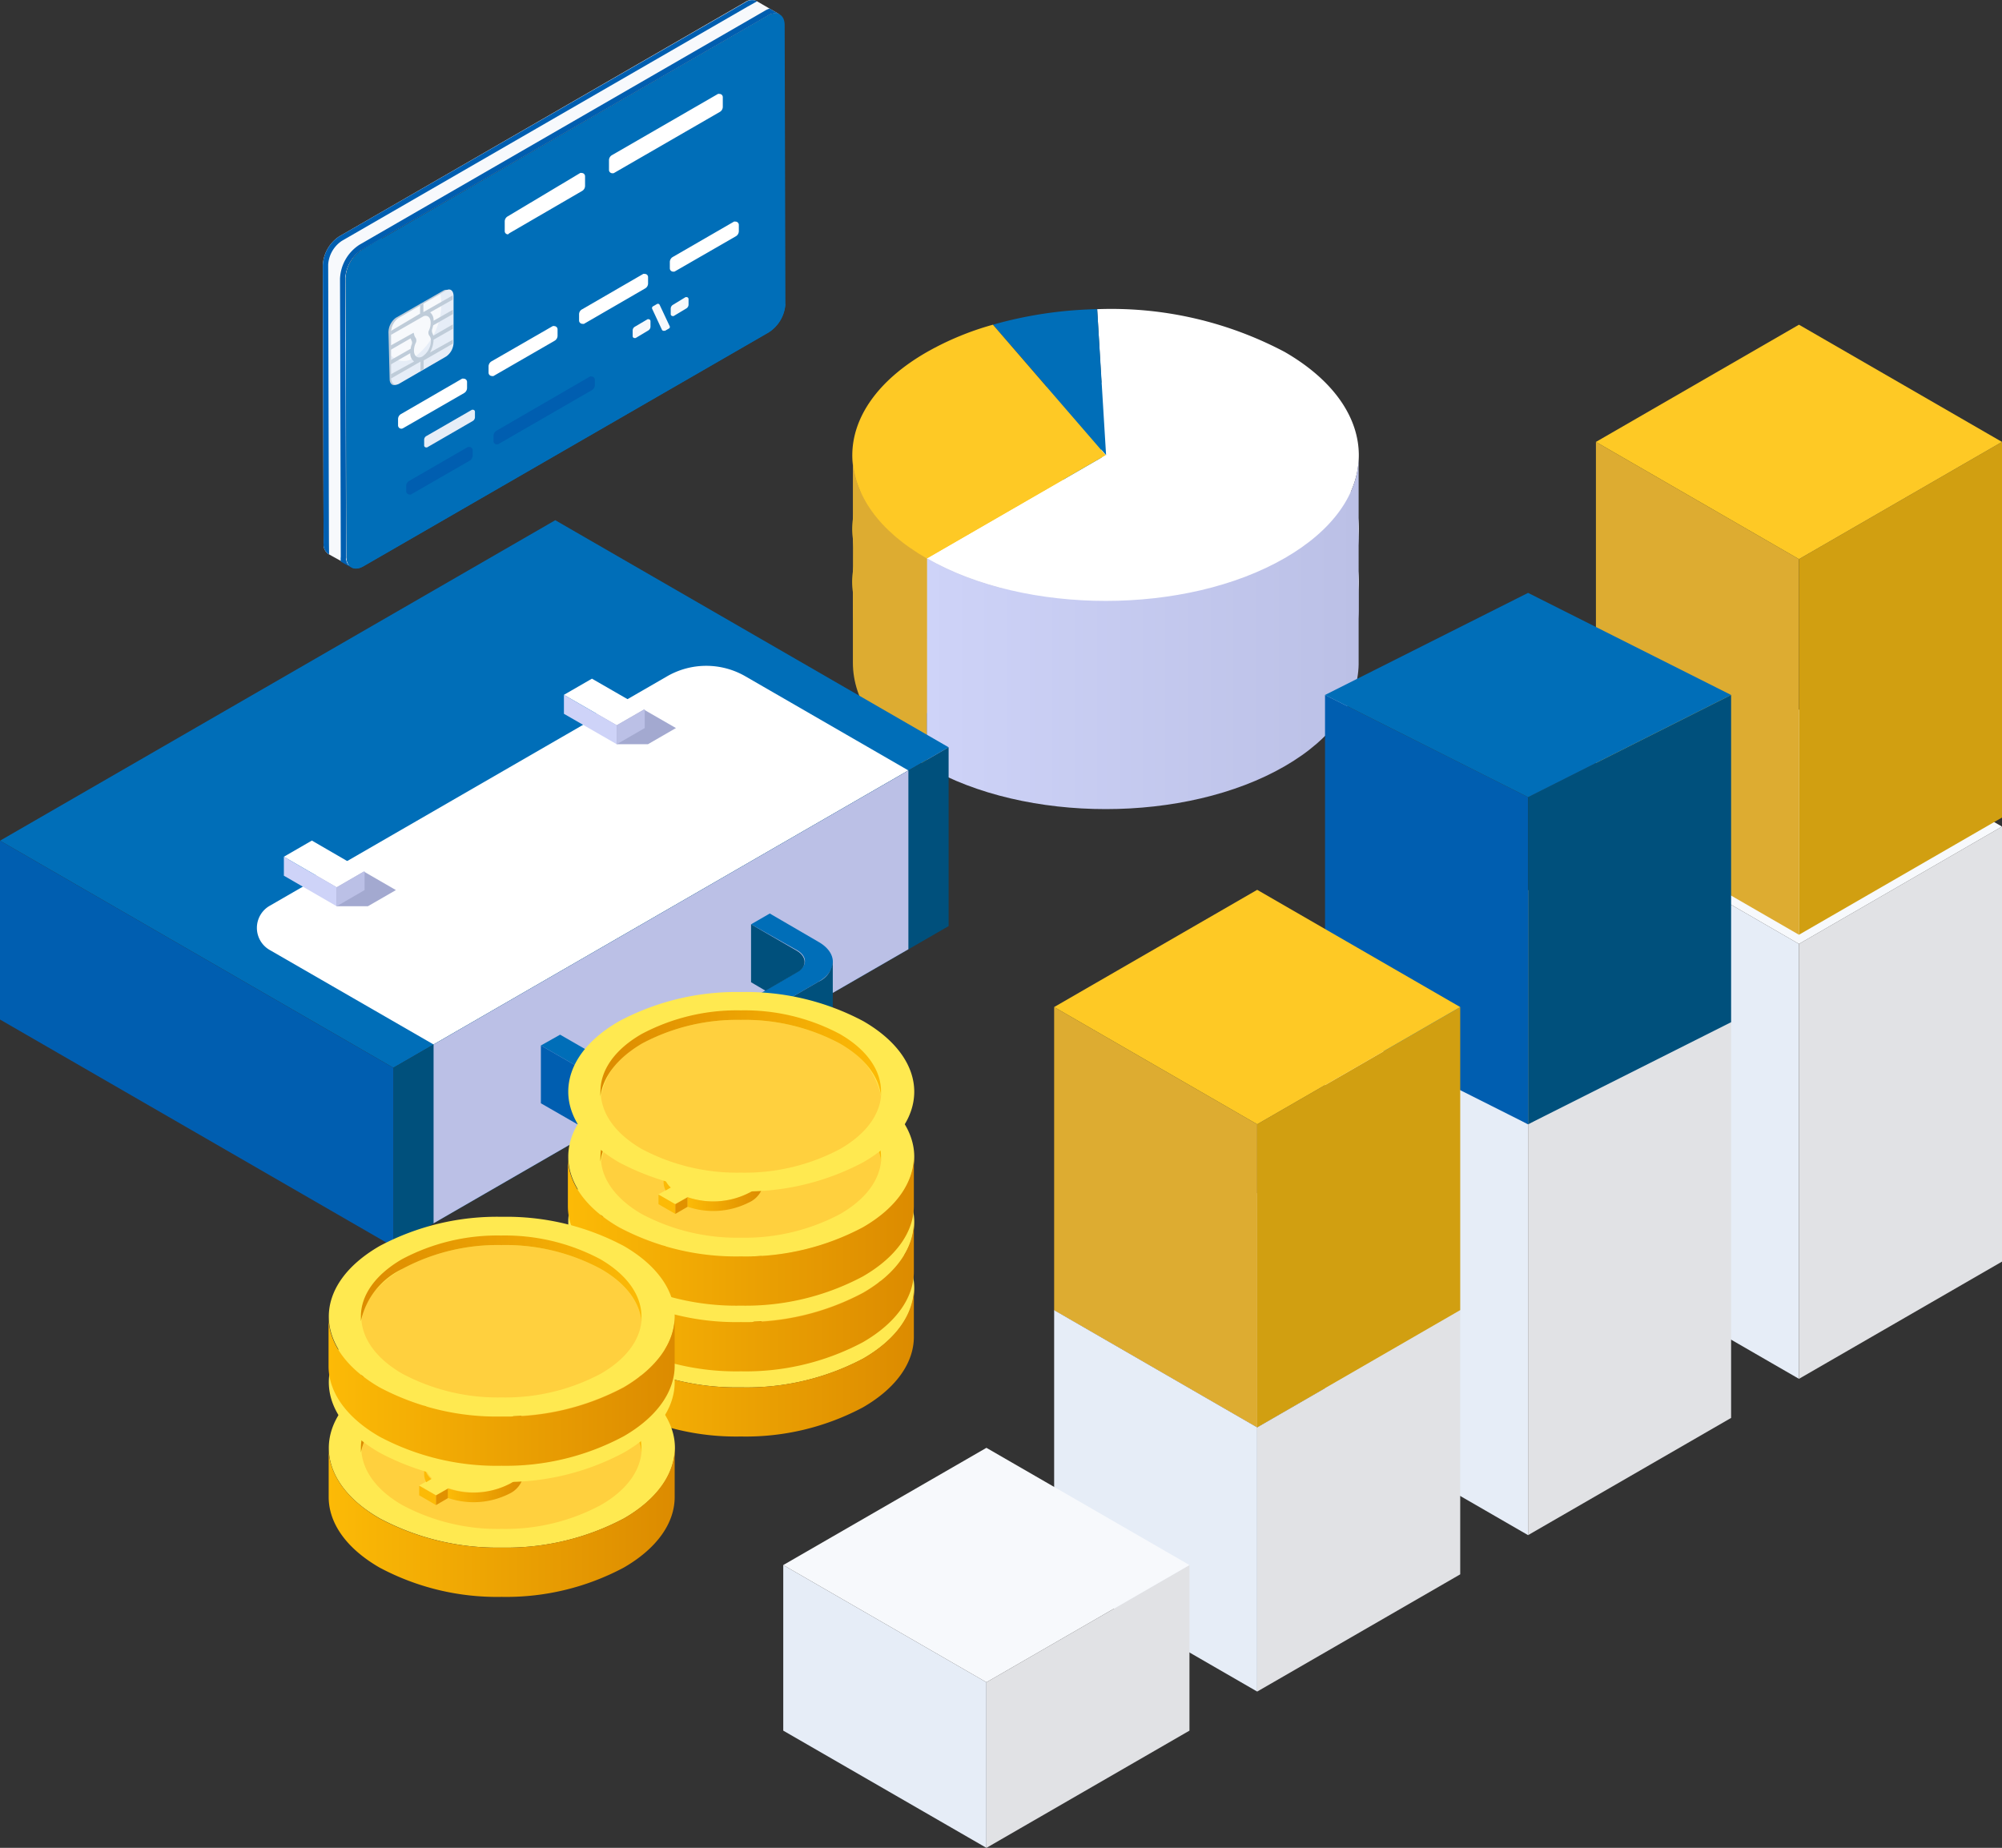 <svg xmlns="http://www.w3.org/2000/svg" xmlns:xlink="http://www.w3.org/1999/xlink" width="157.27" height="145.181" viewBox="0 0 157.27 145.181">
  <rect x="0" y="0" width="157.27" height="145.181" fill="#333333" stroke="none"/>
  <defs>
    <linearGradient id="linear-gradient" y1="0.5" x2="1" y2="0.5" gradientUnits="objectBoundingBox">
      <stop offset="0" stop-color="#ced3f8"/>
      <stop offset="1" stop-color="#bbc0e6"/>
    </linearGradient>
    <linearGradient id="linear-gradient-2" x1="0" y1="0.5" x2="1" y2="0.5" xlink:href="#linear-gradient"/>
    <linearGradient id="linear-gradient-4" y1="0.5" x2="1" y2="0.5" gradientUnits="objectBoundingBox">
      <stop offset="0.15" stop-color="#005eb0"/>
      <stop offset="0.36" stop-color="#00507c"/>
    </linearGradient>
    <linearGradient id="linear-gradient-5" x1="0.001" y1="0.503" x2="0.999" y2="0.503" gradientUnits="objectBoundingBox">
      <stop offset="0" stop-color="#fcba06"/>
      <stop offset="1" stop-color="#dc8b00"/>
    </linearGradient>
    <linearGradient id="linear-gradient-6" x1="0.001" y1="0.5" x2="1" y2="0.5" gradientUnits="objectBoundingBox">
      <stop offset="0" stop-color="#dc8b00"/>
      <stop offset="1" stop-color="#fcba06"/>
    </linearGradient>
    <linearGradient id="linear-gradient-7" x1="0" y1="0.5" x2="0.995" y2="0.5" xlink:href="#linear-gradient-5"/>
    <linearGradient id="linear-gradient-8" x1="0.001" y1="0.502" x2="0.999" y2="0.502" xlink:href="#linear-gradient-5"/>
    <linearGradient id="linear-gradient-10" x1="0" y1="0.499" x2="0.995" y2="0.499" xlink:href="#linear-gradient-5"/>
    <linearGradient id="linear-gradient-11" x1="0.001" y1="0.5" x2="0.999" y2="0.5" xlink:href="#linear-gradient-5"/>
    <linearGradient id="linear-gradient-13" x1="0" y1="0.498" x2="0.995" y2="0.498" xlink:href="#linear-gradient-5"/>
    <linearGradient id="linear-gradient-15" x1="0.001" y1="0.505" x2="1" y2="0.505" xlink:href="#linear-gradient-6"/>
    <linearGradient id="linear-gradient-16" x1="0" y1="0.5" x2="0.999" y2="0.5" xlink:href="#linear-gradient-5"/>
    <linearGradient id="linear-gradient-17" x1="0.001" y1="0.501" x2="1.001" y2="0.501" xlink:href="#linear-gradient-6"/>
    <linearGradient id="linear-gradient-18" x1="0.003" y1="0.5" x2="1.003" y2="0.5" xlink:href="#linear-gradient-5"/>
    <linearGradient id="linear-gradient-20" x1="0.001" y1="0.499" x2="1.001" y2="0.499" xlink:href="#linear-gradient-6"/>
    <linearGradient id="linear-gradient-21" x1="0.003" y1="0.5" x2="1.003" y2="0.5" xlink:href="#linear-gradient-5"/>
    <linearGradient id="linear-gradient-22" x1="0.001" y1="0.499" x2="0.999" y2="0.499" xlink:href="#linear-gradient-5"/>
    <linearGradient id="linear-gradient-23" x1="0.001" y1="0.5" x2="1.001" y2="0.5" xlink:href="#linear-gradient-6"/>
    <linearGradient id="linear-gradient-24" x1="-17.437" y1="10.003" x2="-17.429" y2="10.015" gradientUnits="objectBoundingBox">
      <stop offset="0.13" stop-color="#bfccd9"/>
      <stop offset="0.15" stop-color="#c9d4df"/>
      <stop offset="0.18" stop-color="#e5ebf1"/>
      <stop offset="0.2" stop-color="#f7f9fc"/>
    </linearGradient>
  </defs>
  <g id="Al_Tajer_" data-name="Al_Tajer+" transform="translate(0 0.001)">
    <g id="Layer_2" data-name="Layer 2">
      <g id="Layer_1" data-name="Layer 1">
        <path id="Path_56626" data-name="Path 56626" d="M72.8,53.83c7.77,4.49,20.35,4.49,28.12,0s7.76-11.75,0-16.23a29.1,29.1,0,0,0-14.73-3.35l.67,11.47Z" fill="#fff"/>
        <path id="Path_56627" data-name="Path 56627" d="M86.19,34.25A32.2,32.2,0,0,0,78,35.46l8.89,10.26Z" fill="#006eb8"/>
        <path id="Path_56628" data-name="Path 56628" d="M78,35.46a23.891,23.891,0,0,0-5.2,2.14c-7.8,4.48-7.8,11.75,0,16.23l14.06-8.11Z" fill="#fec925"/>
        <path id="Path_56629" data-name="Path 56629" d="M100.92,60.2c3.82-2.2,5.76-5.09,5.81-8h0V45.81c0,2.9-2,5.81-5.81,8-7.77,4.49-20.35,4.49-28.12,0V60.2C80.57,64.69,93.15,64.69,100.92,60.2Z" fill="url(#linear-gradient)"/>
        <path id="Path_56630" data-name="Path 56630" d="M67,52.07C67,55,68.91,58,72.8,60.2h0V53.83h0C69,51.65,67.09,48.82,67,46h0Z" fill="#ddac31"/>
        <path id="Path_56631" data-name="Path 56631" d="M72.8,49.66c7.77,4.48,20.35,4.48,28.12,0s7.76-11.75,0-16.23a29.1,29.1,0,0,0-14.73-3.36l.67,11.47Z" fill="#fff"/>
        <path id="Path_56632" data-name="Path 56632" d="M86.19,30.07A32.2,32.2,0,0,0,78,31.29l8.89,10.25Z" fill="#006eb8"/>
        <path id="Path_56633" data-name="Path 56633" d="M78,31.29a22.93,22.93,0,0,0-5.17,2.14C65,37.91,65,45.18,72.8,49.66l14.06-8.12Z" fill="#fec925"/>
        <path id="Path_56634" data-name="Path 56634" d="M100.92,56c3.82-2.21,5.76-5.09,5.81-8h0V41.63c0,2.91-2,5.81-5.81,8-7.77,4.48-20.35,4.48-28.12,0V56C80.57,60.51,93.15,60.51,100.92,56Z" fill="url(#linear-gradient-2)"/>
        <path id="Path_56635" data-name="Path 56635" d="M67,47.89c0,3,1.93,5.89,5.82,8.14h0V49.66h0c-3.77-2.18-5.71-5-5.81-7.88h0Z" fill="#ddac31"/>
        <path id="Path_56636" data-name="Path 56636" d="M72.8,43.88c7.77,4.48,20.35,4.48,28.12,0s7.76-11.75,0-16.23a29.1,29.1,0,0,0-14.73-3.36l.67,11.47Z" fill="#fff"/>
        <path id="Path_56637" data-name="Path 56637" d="M86.19,24.29A32.2,32.2,0,0,0,78,25.51l8.89,10.25Z" fill="#006eb8"/>
        <path id="Path_56638" data-name="Path 56638" d="M78,25.51a22.93,22.93,0,0,0-5.17,2.14C65,32.13,65,39.4,72.8,43.88l14.06-8.12Z" fill="#fec925"/>
        <path id="Path_56639" data-name="Path 56639" d="M100.92,50.25c3.82-2.21,5.76-5.1,5.81-8h0v-6.4c0,2.91-2,5.81-5.81,8-7.77,4.48-20.35,4.48-28.12,0v6.37C80.57,54.73,93.15,54.73,100.92,50.25Z" fill="url(#linear-gradient)"/>
        <path id="Path_56640" data-name="Path 56640" d="M67,42.11c0,3,1.93,5.89,5.82,8.14h0V43.88h0C69,41.7,67.09,38.86,67,36h0Z" fill="#ddac31"/>
        <path id="Path_56641" data-name="Path 56641" d="M43.62,40.87,0,66.05,30.9,83.89,74.52,58.71Z" fill="#006eb8"/>
        <path id="Path_56642" data-name="Path 56642" d="M52.43,53.12,21.16,71.18a2,2,0,0,0,0,3.44l12.9,7.44,37.3-21.53L58.53,53.12a6.15,6.15,0,0,0-6.1,0Z" fill="#fff"/>
        <path id="Path_56643" data-name="Path 56643" d="M74.52,58.71,30.9,83.89V97.94L74.52,72.76Z" fill="#00507c"/>
        <path id="Path_56644" data-name="Path 56644" d="M71.36,60.53,34.06,82.06V96.11l37.3-21.53Z" fill="#bbc0e6"/>
        <path id="Path_56645" data-name="Path 56645" d="M0,80.1V66.05L30.9,83.89V97.94Z" fill="#005eb0"/>
        <path id="Path_56646" data-name="Path 56646" d="M46.35,84.36l-3.86-2.22L44,81.29l3.61,2.08a3.3,3.3,0,0,0,3,0l12-7c.83-.47.83-1.24,0-1.72L59,72.62l1.47-.85L64.3,74c1.5.86,1.5,2.27,0,3.13L51.78,84.36a6,6,0,0,1-5.43,0Z" fill="#006eb8"/>
        <path id="Path_56647" data-name="Path 56647" d="M62.58,76.42l-2.44,1.42L59,77.17V72.62l3.6,2.08C63.41,75.18,63.41,76,62.58,76.42Z" fill="#00507c"/>
        <path id="Path_56648" data-name="Path 56648" d="M51.78,84.36,64.3,77.13a1.9,1.9,0,0,0,1.12-1.56V80.1a1.9,1.9,0,0,1-1.12,1.58L51.78,88.9a6,6,0,0,1-5.43,0l-3.86-2.22V82.14l3.86,2.22A6,6,0,0,0,51.78,84.36Z" fill="url(#linear-gradient-4)"/>
        <path id="Path_56649" data-name="Path 56649" d="M26.95,67.53l-2.2,1.27,1.7,2.4H28.9l2.2-1.27Z" fill="#a3a9d0"/>
        <path id="Path_56650" data-name="Path 56650" d="M48.95,54.81l-2.19,1.27,1.69,2.39H50.9l2.2-1.27Z" fill="#a3a9d0"/>
        <path id="Path_56651" data-name="Path 56651" d="M24.5,66.04l-2.2,1.27,4.15,2.4,2.19-1.27Z" fill="#fff"/>
        <path id="Path_56652" data-name="Path 56652" d="M22.3,68.8V67.31l4.15,2.4V71.2Z" fill="#ced3f8"/>
        <path id="Path_56653" data-name="Path 56653" d="M26.45,71.2V69.71l2.19-1.27v1.49Z" fill="#bbc0e6"/>
        <path id="Path_56654" data-name="Path 56654" d="M46.5,53.32l-2.2,1.27,4.15,2.39,2.2-1.27Z" fill="#fff"/>
        <path id="Path_56655" data-name="Path 56655" d="M44.3,56.08V54.59l4.15,2.39v1.49Z" fill="#ced3f8"/>
        <path id="Path_56656" data-name="Path 56656" d="M48.45,58.47V56.98l2.2-1.27V57.2Z" fill="#bbc0e6"/>
        <path id="Path_56657" data-name="Path 56657" d="M44.64,101.2c0-2,1.32-4,4-5.53a19.6,19.6,0,0,1,9.59-2.3,19.57,19.57,0,0,1,9.59,2.3c2.65,1.53,4,3.53,4,5.53s-1.33,4-4,5.54A19.57,19.57,0,0,1,58.2,109a19.6,19.6,0,0,1-9.59-2.3C46,105.21,44.64,103.21,44.64,101.2Z" fill="#ffe950"/>
        <path id="Path_56658" data-name="Path 56658" d="M67.79,106.74A19.57,19.57,0,0,1,58.2,109a19.6,19.6,0,0,1-9.59-2.3c-2.65-1.53-4-3.53-4-5.54v3.87c0,2,1.32,4,4,5.54a19.6,19.6,0,0,0,9.59,2.29,19.57,19.57,0,0,0,9.59-2.29c2.65-1.53,4-3.53,4-5.54V101.2C71.77,103.21,70.44,105.21,67.79,106.74Z" fill="url(#linear-gradient-5)"/>
        <path id="Path_56659" data-name="Path 56659" d="M50.41,105.7a15.94,15.94,0,0,0,7.79,1.87A15.94,15.94,0,0,0,66,105.7c2-1.14,3.05-2.62,3.21-4.12A5.669,5.669,0,0,0,66,97.46a15.94,15.94,0,0,0-7.8-1.86,15.94,15.94,0,0,0-7.79,1.86,5.781,5.781,0,0,0-3.2,4.12C47.36,103.08,48.43,104.56,50.41,105.7Z" fill="#ffd03e"/>
        <path id="Path_56660" data-name="Path 56660" d="M50.41,97.46A15.94,15.94,0,0,1,58.2,95.6,15.94,15.94,0,0,1,66,97.46c2,1.15,3.05,2.62,3.21,4.12v-.38c0-1.62-1.08-3.25-3.23-4.49a15.83,15.83,0,0,0-7.79-1.87,15.83,15.83,0,0,0-7.79,1.87c-2.15,1.24-3.23,2.87-3.23,4.49a2.34,2.34,0,0,0,0,.38C47.36,100.08,48.43,98.61,50.41,97.46Z" fill="url(#linear-gradient-6)"/>
        <path id="Path_56661" data-name="Path 56661" d="M63.63,99.59l1.04-.61v-.75l-1.04.6Z" fill="#e19100"/>
        <path id="Path_56662" data-name="Path 56662" d="M58.82,100.85a.888.888,0,0,1,0-1.68,3.18,3.18,0,0,1,2.91,0,.89.89,0,0,1,0,1.68l1.32.76c1.31-.75,1.5-1.91.58-2.78l1-.6-1.32-.76-1,.6a6.24,6.24,0,0,0-4.81.33,1.7,1.7,0,0,0,0,3.21.89.89,0,0,1,0,1.68,3.24,3.24,0,0,1-2.91,0,.89.89,0,0,1,0-1.68l-1.32-.76c-1.3.75-1.49,1.9-.58,2.77l-1,.56,1.32.76,1-.56a6.22,6.22,0,0,0,4.8-.33C60.35,103.17,60.35,101.73,58.82,100.85Z" fill="#ffe950"/>
        <path id="Path_56663" data-name="Path 56663" d="M51.73,104.93l1.32.76v-.75l-1.32-.76Z" fill="#fcba06"/>
        <path id="Path_56664" data-name="Path 56664" d="M53.05,105.69l.97-.55v-.76l-.97.56Z" fill="#e19100"/>
        <path id="Path_56665" data-name="Path 56665" d="M61.73,101.6l1.32.76v-.75l-1.32-.76Z" fill="#fcba06"/>
        <path id="Path_56666" data-name="Path 56666" d="M54.59,102.36v-.75c-.57.33-.73.8-.49,1.22A1.39,1.39,0,0,1,54.59,102.36Z" fill="#e19100"/>
        <path id="Path_56667" data-name="Path 56667" d="M52.13,102.41v.85h0a1.41,1.41,0,0,0,.16.59l.4-.23A1.64,1.64,0,0,1,52.13,102.41Z" fill="#fcba06"/>
        <path id="Path_56668" data-name="Path 56668" d="M57.5,102.36a1.43,1.43,0,0,1,.5.47c.23-.42.07-.89-.5-1.22a2,2,0,0,1-1.15-1.6v.75A2,2,0,0,0,57.5,102.36Z" fill="#fcba06"/>
        <path id="Path_56669" data-name="Path 56669" d="M60,102.44Z" fill="#fcba06"/>
        <path id="Path_56670" data-name="Path 56670" d="M64.2,100a1.94,1.94,0,0,1-1.15,1.6v.75a1.88,1.88,0,0,0,1.14-1.64h0V100Z" fill="#e19100"/>
        <path id="Path_56671" data-name="Path 56671" d="M58.82,104.05a6.22,6.22,0,0,1-4.8.33v.76a6.22,6.22,0,0,0,4.8-.33A2,2,0,0,0,60,103.22h0v-.77A1.94,1.94,0,0,1,58.82,104.05Z" fill="url(#linear-gradient-7)"/>
        <path id="Path_56672" data-name="Path 56672" d="M61.73,99.17a3.18,3.18,0,0,0-2.91,0,1,1,0,0,0-.6.84.72.72,0,0,0,.11.37,1.29,1.29,0,0,1,.49-.46,3.24,3.24,0,0,1,2.91,0,1.25,1.25,0,0,1,.5.46C62.47,100,62.3,99.49,61.73,99.17Z" fill="#e19100"/>
        <path id="Path_56673" data-name="Path 56673" d="M44.64,96c0-2,1.32-4,4-5.54a19.6,19.6,0,0,1,9.59-2.29,19.57,19.57,0,0,1,9.59,2.29c2.65,1.53,4,3.54,4,5.54s-1.33,4-4,5.54a19.57,19.57,0,0,1-9.59,2.29,19.6,19.6,0,0,1-9.59-2.29C46,100.05,44.64,98.05,44.64,96Z" fill="#ffe950"/>
        <path id="Path_56674" data-name="Path 56674" d="M67.79,101.58a19.57,19.57,0,0,1-9.59,2.29,19.6,19.6,0,0,1-9.59-2.29c-2.65-1.53-4-3.53-4-5.54v3.87c0,2,1.32,4,4,5.54a19.6,19.6,0,0,0,9.59,2.29,19.57,19.57,0,0,0,9.59-2.29c2.65-1.53,4-3.54,4-5.54V96C71.77,98.05,70.44,100.05,67.79,101.58Z" fill="url(#linear-gradient-8)"/>
        <path id="Path_56675" data-name="Path 56675" d="M50.41,100.54a15.94,15.94,0,0,0,7.79,1.86,15.94,15.94,0,0,0,7.8-1.86c2-1.15,3.05-2.62,3.21-4.12A5.805,5.805,0,0,0,66,92.3a15.94,15.94,0,0,0-7.79-1.87,15.94,15.94,0,0,0-7.79,1.87,5.763,5.763,0,0,0-3.2,4.12C47.36,97.92,48.43,99.39,50.41,100.54Z" fill="#ffd03e"/>
        <path id="Path_56676" data-name="Path 56676" d="M50.41,92.3a15.94,15.94,0,0,1,7.79-1.87A15.94,15.94,0,0,1,66,92.3c2,1.14,3.05,2.62,3.21,4.12v-.38c0-1.63-1.08-3.25-3.23-4.5a15.94,15.94,0,0,0-7.79-1.86,15.94,15.94,0,0,0-7.79,1.86c-2.15,1.25-3.23,2.87-3.23,4.5a2.43,2.43,0,0,0,0,.38A5.855,5.855,0,0,1,50.41,92.3Z" fill="url(#linear-gradient-6)"/>
        <path id="Path_56677" data-name="Path 56677" d="M63.63,94.42l1.04-.6v-.75l-1.04.6Z" fill="#e19100"/>
        <path id="Path_56678" data-name="Path 56678" d="M58.82,95.68a.888.888,0,0,1,0-1.68,3.24,3.24,0,0,1,2.91,0,.89.89,0,0,1,0,1.68l1.32.77c1.31-.76,1.5-1.91.58-2.78l1-.6-1.32-.76-1,.6a6.24,6.24,0,0,0-4.81.33,1.7,1.7,0,0,0,0,3.21.89.89,0,0,1,0,1.68,3.24,3.24,0,0,1-2.91,0,.89.89,0,0,1,0-1.68l-1.32-.77c-1.3.76-1.49,1.91-.58,2.78l-1,.55,1.32.77,1-.56a6.22,6.22,0,0,0,4.8-.33C60.35,98,60.35,96.57,58.82,95.68Z" fill="#ffe950"/>
        <path id="Path_56679" data-name="Path 56679" d="M51.73,99.77l1.32.76v-.75l-1.32-.77Z" fill="#fcba06"/>
        <path id="Path_56680" data-name="Path 56680" d="M53.05,100.53l.97-.56v-.75l-.97.56Z" fill="#e19100"/>
        <path id="Path_56681" data-name="Path 56681" d="M61.73,96.44l1.32.76v-.76l-1.32-.76Z" fill="#fcba06"/>
        <path id="Path_56682" data-name="Path 56682" d="M54.59,97.2v-.75c-.57.32-.73.8-.49,1.21a1.29,1.29,0,0,1,.49-.46Z" fill="#e19100"/>
        <path id="Path_56683" data-name="Path 56683" d="M52.13,97.25v.85h0a1.41,1.41,0,0,0,.16.6l.4-.23a1.64,1.64,0,0,1-.56-1.21Z" fill="#fcba06"/>
        <path id="Path_56684" data-name="Path 56684" d="M57.5,97.2a1.32,1.32,0,0,1,.5.46c.23-.41.07-.89-.5-1.21a2,2,0,0,1-1.15-1.61v.76A2,2,0,0,0,57.5,97.2Z" fill="#fcba06"/>
        <path id="Path_56685" data-name="Path 56685" d="M60,97.28Z" fill="#fcba06"/>
        <path id="Path_56686" data-name="Path 56686" d="M64.2,94.84a2,2,0,0,1-1.15,1.61v.75a1.88,1.88,0,0,0,1.14-1.65h0v-.72Z" fill="#e19100"/>
        <path id="Path_56687" data-name="Path 56687" d="M58.82,98.89a6.22,6.22,0,0,1-4.8.33V100a6.26,6.26,0,0,0,4.8-.34A2,2,0,0,0,60,98.05h0v-.77A1.94,1.94,0,0,1,58.82,98.89Z" fill="url(#linear-gradient-10)"/>
        <path id="Path_56688" data-name="Path 56688" d="M61.73,94a3.24,3.24,0,0,0-2.91,0,1,1,0,0,0-.6.84.76.76,0,0,0,.11.38,1.29,1.29,0,0,1,.49-.46,3.18,3.18,0,0,1,2.91,0,1.25,1.25,0,0,1,.5.46C62.47,94.81,62.3,94.33,61.73,94Z" fill="#e19100"/>
        <path id="Path_56689" data-name="Path 56689" d="M44.64,90.88c0-2,1.32-4,4-5.54a19.6,19.6,0,0,1,9.59-2.29,19.57,19.57,0,0,1,9.59,2.29c2.65,1.53,4,3.53,4,5.54s-1.33,4-4,5.54a19.57,19.57,0,0,1-9.59,2.29,19.6,19.6,0,0,1-9.59-2.29C46,94.89,44.64,92.88,44.64,90.88Z" fill="#ffe950"/>
        <path id="Path_56690" data-name="Path 56690" d="M67.79,96.42a19.57,19.57,0,0,1-9.59,2.29,19.6,19.6,0,0,1-9.59-2.29c-2.65-1.53-4-3.54-4-5.54v3.87c0,2,1.32,4,4,5.53a19.6,19.6,0,0,0,9.59,2.3,19.57,19.57,0,0,0,9.59-2.3c2.65-1.53,4-3.53,4-5.54V90.88C71.77,92.88,70.44,94.89,67.79,96.42Z" fill="url(#linear-gradient-11)"/>
        <path id="Path_56691" data-name="Path 56691" d="M50.41,95.38a15.94,15.94,0,0,0,7.79,1.86A15.94,15.94,0,0,0,66,95.38c2-1.15,3.05-2.62,3.21-4.12-.16-1.5-1.22-3-3.21-4.13a15.94,15.94,0,0,0-7.79-1.86,15.94,15.94,0,0,0-7.79,1.86,5.8,5.8,0,0,0-3.2,4.12C47.36,92.75,48.43,94.23,50.41,95.38Z" fill="#ffd03e"/>
        <path id="Path_56692" data-name="Path 56692" d="M50.41,87.13a15.94,15.94,0,0,1,7.79-1.86A15.94,15.94,0,0,1,66,87.13c2,1.15,3.05,2.63,3.21,4.13v-.38c0-1.63-1.08-3.26-3.23-4.5a15.94,15.94,0,0,0-7.79-1.86,15.94,15.94,0,0,0-7.79,1.86c-2.15,1.24-3.23,2.87-3.23,4.5a2.31,2.31,0,0,0,0,.37C47.36,89.76,48.43,88.28,50.41,87.13Z" fill="url(#linear-gradient-6)"/>
        <path id="Path_56693" data-name="Path 56693" d="M63.63,89.26l1.04-.6v-.75l-1.04.6Z" fill="#e19100"/>
        <path id="Path_56694" data-name="Path 56694" d="M58.82,90.52a.89.89,0,0,1,0-1.68,3.24,3.24,0,0,1,2.91,0,.89.89,0,0,1,0,1.68l1.32.76c1.31-.75,1.5-1.9.58-2.77l1-.6-1.32-.77-1,.61a6.24,6.24,0,0,0-4.81.33,1.69,1.69,0,0,0,0,3.2c.8.47.81,1.22,0,1.68a3.18,3.18,0,0,1-2.91,0,.89.89,0,0,1,0-1.68l-1.32-.76c-1.3.75-1.49,1.91-.58,2.78l-1,.55,1.32.76,1-.55a6.22,6.22,0,0,0,4.8-.33C60.35,92.84,60.35,91.4,58.82,90.52Z" fill="#ffe950"/>
        <path id="Path_56695" data-name="Path 56695" d="M51.73,94.61l1.32.76v-.76l-1.32-.76Z" fill="#fcba06"/>
        <path id="Path_56696" data-name="Path 56696" d="M53.05,95.37l.97-.56v-.75l-.97.55Z" fill="#e19100"/>
        <path id="Path_56697" data-name="Path 56697" d="M61.73,91.28l1.32.76v-.76l-1.32-.76Z" fill="#fcba06"/>
        <path id="Path_56698" data-name="Path 56698" d="M54.59,92v-.76c-.57.33-.73.81-.49,1.22a1.29,1.29,0,0,1,.49-.46Z" fill="#e19100"/>
        <path id="Path_56699" data-name="Path 56699" d="M52.13,92.08v.85h0a1.49,1.49,0,0,0,.16.6l.4-.23a1.64,1.64,0,0,1-.56-1.21Z" fill="#fcba06"/>
        <path id="Path_56700" data-name="Path 56700" d="M57.5,92a1.32,1.32,0,0,1,.5.46c.23-.41.07-.89-.5-1.22a2,2,0,0,1-1.15-1.6v.75A2,2,0,0,0,57.5,92Z" fill="#fcba06"/>
        <path id="Path_56701" data-name="Path 56701" d="M60,92.12Z" fill="#fcba06"/>
        <path id="Path_56702" data-name="Path 56702" d="M64.2,89.68a1.94,1.94,0,0,1-1.15,1.6V92a1.89,1.89,0,0,0,1.14-1.65h0v-.71Z" fill="#e19100"/>
        <path id="Path_56703" data-name="Path 56703" d="M58.82,93.73a6.22,6.22,0,0,1-4.8.33v.75a6.22,6.22,0,0,0,4.8-.33A2,2,0,0,0,60,92.89h0v-.76A2,2,0,0,1,58.82,93.73Z" fill="url(#linear-gradient-13)"/>
        <path id="Path_56704" data-name="Path 56704" d="M61.73,88.84a3.24,3.24,0,0,0-2.91,0,1,1,0,0,0-.6.84.76.76,0,0,0,.11.38,1.39,1.39,0,0,1,.49-.47,3.24,3.24,0,0,1,2.91,0,1.34,1.34,0,0,1,.5.47C62.47,89.64,62.3,89.17,61.73,88.84Z" fill="#e19100"/>
        <path id="Path_56705" data-name="Path 56705" d="M44.64,85.77c0-2,1.32-4,4-5.54a19.6,19.6,0,0,1,9.59-2.29,19.57,19.57,0,0,1,9.59,2.29c2.65,1.53,4,3.53,4,5.54s-1.33,4-4,5.54A19.57,19.57,0,0,1,58.2,93.6a19.6,19.6,0,0,1-9.59-2.29C46,89.78,44.64,87.77,44.64,85.77Z" fill="#ffe950"/>
        <path id="Path_56706" data-name="Path 56706" d="M67.79,91.31A19.57,19.57,0,0,1,58.2,93.6a19.6,19.6,0,0,1-9.59-2.29c-2.65-1.53-4-3.54-4-5.54v3.87c0,2,1.32,4,4,5.53a19.6,19.6,0,0,0,9.59,2.3,19.57,19.57,0,0,0,9.59-2.29c2.65-1.53,4-3.54,4-5.54V85.77C71.77,87.77,70.44,89.78,67.79,91.31Z" fill="url(#linear-gradient-11)"/>
        <path id="Path_56707" data-name="Path 56707" d="M50.41,90.27a15.94,15.94,0,0,0,7.79,1.86A15.94,15.94,0,0,0,66,90.27c2-1.15,3.05-2.62,3.21-4.12A5.9,5.9,0,0,0,66,82a15.83,15.83,0,0,0-7.79-1.87A15.83,15.83,0,0,0,50.41,82a5.763,5.763,0,0,0-3.2,4.12C47.36,87.65,48.43,89.12,50.41,90.27Z" fill="#ffd03e"/>
        <path id="Path_56708" data-name="Path 56708" d="M50.41,82a15.83,15.83,0,0,1,7.79-1.87A15.83,15.83,0,0,1,66,82c2,1.14,3.05,2.62,3.21,4.12v-.38c0-1.63-1.08-3.26-3.23-4.5a15.94,15.94,0,0,0-7.79-1.86,15.94,15.94,0,0,0-7.79,1.86c-2.15,1.24-3.23,2.87-3.23,4.5a2.43,2.43,0,0,0,0,.38C47.36,84.65,48.43,83.17,50.41,82Z" fill="url(#linear-gradient-15)"/>
        <path id="Path_56709" data-name="Path 56709" d="M60,87Z" fill="#fcba06"/>
        <path id="Path_56710" data-name="Path 56710" d="M125.37,64.94l15.95,9.22v34.17l-15.95-9.21Z" fill="#e6edf7"/>
        <path id="Path_56711" data-name="Path 56711" d="M157.27,64.94l-15.95,9.22v34.17l15.95-9.21Z" fill="#e1e2e5"/>
        <path id="Path_56712" data-name="Path 56712" d="M141.32,55.74l-15.95,9.2,15.95,9.22,15.95-9.22Z" fill="#f7f9fc"/>
        <path id="Path_56713" data-name="Path 56713" d="M104.09,79.12l15.95,9.21v32.28l-15.95-9.21Z" fill="#e6edf7"/>
        <path id="Path_56714" data-name="Path 56714" d="M135.99,79.12l-15.95,9.21v32.28l15.95-9.21Z" fill="#e1e2e5"/>
        <path id="Path_56715" data-name="Path 56715" d="M120.04,69.92l-15.95,9.2,15.95,9.21,15.95-9.21Z" fill="#dae0f5"/>
        <path id="Path_56716" data-name="Path 56716" d="M125.37,34.72l15.95,9.21V73.44l-15.95-9.21Z" fill="#ddac31"/>
        <path id="Path_56717" data-name="Path 56717" d="M157.27,34.72l-15.95,9.21V73.44l15.95-9.21Z" fill="#d19f11"/>
        <path id="Path_56718" data-name="Path 56718" d="M141.32,25.51l-15.95,9.21,15.95,9.21,15.95-9.21Z" fill="#fec925"/>
        <path id="Path_56719" data-name="Path 56719" d="M104.09,54.6l15.95,8.03v25.7l-15.95-8.02Z" fill="#005eb0"/>
        <path id="Path_56720" data-name="Path 56720" d="M135.99,54.6l-15.95,8.03v25.7l15.95-8.02Z" fill="#00507c"/>
        <path id="Path_56721" data-name="Path 56721" d="M120.04,46.58,104.09,54.6l15.95,8.03,15.95-8.03Z" fill="#006eb8"/>
        <path id="Path_56722" data-name="Path 56722" d="M82.81,102.93l15.95,9.21V132.9l-15.95-9.21Z" fill="#e6edf7"/>
        <path id="Path_56723" data-name="Path 56723" d="M114.71,102.93l-15.95,9.21V132.9l15.95-9.21Z" fill="#e1e2e5"/>
        <path id="Path_56724" data-name="Path 56724" d="M98.76,93.72l-15.95,9.21,15.95,9.21,15.95-9.21Z" fill="#dae0f5"/>
        <path id="Path_56725" data-name="Path 56725" d="M82.81,79.12l15.95,9.21v23.81l-15.95-9.21Z" fill="#ddac31"/>
        <path id="Path_56726" data-name="Path 56726" d="M114.71,79.12,98.76,88.33v23.81l15.95-9.21Z" fill="#d19f11"/>
        <path id="Path_56727" data-name="Path 56727" d="M98.76,69.91,82.81,79.12l15.95,9.21,15.95-9.21Z" fill="#fec925"/>
        <path id="Path_56728" data-name="Path 56728" d="M61.53,122.96l15.96,9.21v13.01l-15.96-9.21Z" fill="#e6edf7"/>
        <path id="Path_56729" data-name="Path 56729" d="M93.44,122.96l-15.95,9.21v13.01l15.95-9.21Z" fill="#e1e2e5"/>
        <path id="Path_56730" data-name="Path 56730" d="M77.49,113.75l-15.96,9.21,15.96,9.21,15.95-9.21Z" fill="#f7f9fc"/>
        <path id="Path_56731" data-name="Path 56731" d="M25.83,113.76c0-2,1.33-4,4-5.54a19.64,19.64,0,0,1,9.6-2.3,19.6,19.6,0,0,1,9.59,2.3c2.65,1.53,4,3.53,4,5.54s-1.32,4-4,5.54a19.71,19.71,0,0,1-9.59,2.29,19.68,19.68,0,0,1-9.59-2.29C27.16,117.77,25.83,115.76,25.83,113.76Z" fill="#ffe950"/>
        <path id="Path_56732" data-name="Path 56732" d="M49,119.3a19.71,19.71,0,0,1-9.59,2.29,19.68,19.68,0,0,1-9.59-2.29c-2.65-1.53-4-3.54-4-5.54v3.86c0,2,1.33,4,4,5.54a19.57,19.57,0,0,0,9.59,2.3,19.6,19.6,0,0,0,9.59-2.3c2.65-1.53,4-3.53,4-5.54v-3.86C53,115.76,51.64,117.77,49,119.3Z" fill="url(#linear-gradient-16)"/>
        <path id="Path_56733" data-name="Path 56733" d="M31.61,118.25a15.83,15.83,0,0,0,7.79,1.87,15.83,15.83,0,0,0,7.79-1.87c2-1.14,3.05-2.62,3.2-4.12-.15-1.5-1.22-3-3.2-4.12a15.94,15.94,0,0,0-7.79-1.86A15.94,15.94,0,0,0,31.61,110c-2,1.15-3.05,2.62-3.21,4.12C28.56,115.63,29.62,117.11,31.61,118.25Z" fill="#ffd03e"/>
        <path id="Path_56734" data-name="Path 56734" d="M31.61,110a15.94,15.94,0,0,1,7.79-1.86A15.94,15.94,0,0,1,47.19,110c2,1.15,3.05,2.62,3.2,4.12a2.31,2.31,0,0,0,0-.37c0-1.63-1.08-3.26-3.23-4.5a15.94,15.94,0,0,0-7.79-1.86,15.94,15.94,0,0,0-7.79,1.86c-2.15,1.24-3.23,2.87-3.23,4.5v.37A5.973,5.973,0,0,1,31.61,110Z" fill="url(#linear-gradient-17)"/>
        <path id="Path_56735" data-name="Path 56735" d="M44.83,112.14l1.04-.6v-.76l-1.04.61Z" fill="#e19100"/>
        <path id="Path_56736" data-name="Path 56736" d="M40,113.4a.888.888,0,0,1,0-1.68,3.18,3.18,0,0,1,2.91,0,.89.89,0,0,1,0,1.68l1.32.76c1.3-.75,1.49-1.9.58-2.78l1-.6L44.55,110l-1,.6a6.2,6.2,0,0,0-4.81.34,1.93,1.93,0,0,0-1.15,1.6,2,2,0,0,0,1.15,1.6.89.89,0,0,1,0,1.68,3.24,3.24,0,0,1-2.91,0,.89.89,0,0,1,0-1.68l-1.32-.76c-1.3.75-1.49,1.9-.58,2.77l-1,.56,1.32.76,1-.55A6.24,6.24,0,0,0,40,116.6C41.55,115.72,41.55,114.28,40,113.4Z" fill="#ffe950"/>
        <path id="Path_56737" data-name="Path 56737" d="M32.93,117.48l1.32.77v-.76l-1.32-.76Z" fill="#fcba06"/>
        <path id="Path_56738" data-name="Path 56738" d="M34.25,118.25l.96-.56v-.75l-.96.55Z" fill="#e19100"/>
        <path id="Path_56739" data-name="Path 56739" d="M42.93,114.15l1.32.77v-.76l-1.32-.76Z" fill="#fcba06"/>
        <path id="Path_56740" data-name="Path 56740" d="M35.79,114.91v-.75c-.57.33-.73.8-.5,1.22A1.43,1.43,0,0,1,35.79,114.91Z" fill="#e19100"/>
        <path id="Path_56741" data-name="Path 56741" d="M33.32,115v.85h0a1.49,1.49,0,0,0,.16.6l.4-.24a1.61,1.61,0,0,1-.56-1.21Z" fill="#fcba06"/>
        <path id="Path_56742" data-name="Path 56742" d="M38.7,114.91a1.39,1.39,0,0,1,.49.47c.24-.42.08-.89-.49-1.22a2,2,0,0,1-1.15-1.6v.75a1.93,1.93,0,0,0,1.15,1.6Z" fill="#fcba06"/>
        <path id="Path_56743" data-name="Path 56743" d="M41.17,115Z" fill="#fcba06"/>
        <path id="Path_56744" data-name="Path 56744" d="M45.39,112.56a1.94,1.94,0,0,1-1.14,1.6v.75a1.92,1.92,0,0,0,1.14-1.64h0Z" fill="#e19100"/>
        <path id="Path_56745" data-name="Path 56745" d="M40,116.6a6.24,6.24,0,0,1-4.81.34v.75a6.24,6.24,0,0,0,4.81-.33,2,2,0,0,0,1.15-1.59h0V115A2,2,0,0,1,40,116.6Z" fill="url(#linear-gradient-18)"/>
        <path id="Path_56746" data-name="Path 56746" d="M42.93,111.72a3.18,3.18,0,0,0-2.91,0,1,1,0,0,0-.6.84.75.75,0,0,0,.1.38,1.27,1.27,0,0,1,.5-.47,3.24,3.24,0,0,1,2.91,0,1.39,1.39,0,0,1,.49.47C43.66,112.52,43.5,112.05,42.93,111.72Z" fill="#e19100"/>
        <path id="Path_56747" data-name="Path 56747" d="M25.83,108.59c0-2,1.33-4,4-5.54a19.75,19.75,0,0,1,9.6-2.29A19.71,19.71,0,0,1,49,103.05c2.65,1.53,4,3.54,4,5.54s-1.32,4-4,5.54a19.6,19.6,0,0,1-9.59,2.3,19.57,19.57,0,0,1-9.59-2.3C27.16,112.6,25.83,110.6,25.83,108.59Z" fill="#ffe950"/>
        <path id="Path_56748" data-name="Path 56748" d="M49,114.13a19.6,19.6,0,0,1-9.59,2.3,19.57,19.57,0,0,1-9.59-2.3c-2.65-1.53-4-3.53-4-5.54v3.87c0,2,1.33,4,4,5.54a19.57,19.57,0,0,0,9.59,2.29A19.6,19.6,0,0,0,49,118c2.65-1.53,4-3.54,4-5.54v-3.87C53,110.6,51.64,112.6,49,114.13Z" fill="url(#linear-gradient-16)"/>
        <path id="Path_56749" data-name="Path 56749" d="M31.61,113.09A15.94,15.94,0,0,0,39.4,115a15.94,15.94,0,0,0,7.79-1.87c2-1.14,3.05-2.62,3.2-4.12-.15-1.5-1.22-3-3.2-4.12A15.94,15.94,0,0,0,39.4,103a15.94,15.94,0,0,0-7.79,1.86c-2,1.15-3.05,2.62-3.21,4.12A5.621,5.621,0,0,0,31.61,113.09Z" fill="#ffd03e"/>
        <path id="Path_56750" data-name="Path 56750" d="M31.61,104.85A15.94,15.94,0,0,1,39.4,103a15.94,15.94,0,0,1,7.79,1.86c2,1.15,3.05,2.62,3.2,4.12a2.34,2.34,0,0,0,0-.38c0-1.62-1.08-3.25-3.23-4.49a15.83,15.83,0,0,0-7.79-1.87,15.83,15.83,0,0,0-7.79,1.87c-2.15,1.24-3.23,2.87-3.23,4.49v.38A5.93,5.93,0,0,1,31.61,104.85Z" fill="url(#linear-gradient-20)"/>
        <path id="Path_56751" data-name="Path 56751" d="M44.83,106.98l1.04-.61v-.75l-1.04.6Z" fill="#e19100"/>
        <path id="Path_56752" data-name="Path 56752" d="M40,108.24a.888.888,0,0,1,0-1.68,3.18,3.18,0,0,1,2.91,0,.89.89,0,0,1,0,1.68l1.32.76c1.3-.75,1.49-1.91.58-2.78l1-.6-1.32-.76-1,.6a6.24,6.24,0,0,0-4.81.33,1.7,1.7,0,0,0,0,3.21.89.89,0,0,1,0,1.68,3.24,3.24,0,0,1-2.91,0,.89.89,0,0,1,0-1.68l-1.32-.76c-1.3.75-1.49,1.9-.58,2.77l-1,.56,1.32.76,1-.56a6.24,6.24,0,0,0,4.81-.33C41.55,110.56,41.55,109.12,40,108.24Z" fill="#ffe950"/>
        <path id="Path_56753" data-name="Path 56753" d="M32.93,112.32l1.32.76v-.75l-1.32-.76Z" fill="#fcba06"/>
        <path id="Path_56754" data-name="Path 56754" d="M34.25,113.08l.96-.55v-.76l-.96.56Z" fill="#e19100"/>
        <path id="Path_56755" data-name="Path 56755" d="M42.93,108.99l1.32.76V109l-1.32-.76Z" fill="#fcba06"/>
        <path id="Path_56756" data-name="Path 56756" d="M35.79,109.75V109c-.57.33-.73.8-.5,1.21a1.5,1.5,0,0,1,.5-.46Z" fill="#e19100"/>
        <path id="Path_56757" data-name="Path 56757" d="M33.32,109.8v.85h0a1.41,1.41,0,0,0,.16.59l.4-.23a1.61,1.61,0,0,1-.56-1.21Z" fill="#fcba06"/>
        <path id="Path_56758" data-name="Path 56758" d="M38.7,109.75a1.37,1.37,0,0,1,.49.46c.24-.41.08-.88-.49-1.21a2,2,0,0,1-1.15-1.6v.75A2,2,0,0,0,38.7,109.75Z" fill="#fcba06"/>
        <path id="Path_56759" data-name="Path 56759" d="M41.17,109.83Z" fill="#fcba06"/>
        <path id="Path_56760" data-name="Path 56760" d="M45.39,107.39A1.94,1.94,0,0,1,44.25,109v.75a1.92,1.92,0,0,0,1.14-1.64h0Z" fill="#e19100"/>
        <path id="Path_56761" data-name="Path 56761" d="M40,111.44a6.24,6.24,0,0,1-4.81.33v.76a6.2,6.2,0,0,0,4.81-.34,2,2,0,0,0,1.15-1.58h0v-.77A2,2,0,0,1,40,111.44Z" fill="url(#linear-gradient-21)"/>
        <path id="Path_56762" data-name="Path 56762" d="M42.93,106.56a3.18,3.18,0,0,0-2.91,0,1,1,0,0,0-.6.84.71.71,0,0,0,.1.37,1.32,1.32,0,0,1,.5-.46,3.24,3.24,0,0,1,2.91,0,1.29,1.29,0,0,1,.49.46C43.66,107.36,43.5,106.88,42.93,106.56Z" fill="#e19100"/>
        <path id="Path_56763" data-name="Path 56763" d="M25.83,103.43c0-2,1.33-4,4-5.54a19.64,19.64,0,0,1,9.6-2.29A19.6,19.6,0,0,1,49,97.89c2.65,1.53,4,3.54,4,5.54s-1.32,4-4,5.54a19.6,19.6,0,0,1-9.59,2.29,19.57,19.57,0,0,1-9.6-2.26C27.16,107.44,25.83,105.43,25.83,103.43Z" fill="#ffe950"/>
        <path id="Path_56764" data-name="Path 56764" d="M49,109a19.6,19.6,0,0,1-9.59,2.29,19.57,19.57,0,0,1-9.6-2.29c-2.65-1.53-4-3.54-4-5.54v3.87c0,2,1.33,4,4,5.54a19.57,19.57,0,0,0,9.59,2.29,19.6,19.6,0,0,0,9.6-2.32c2.65-1.53,4-3.54,4-5.54v-3.87C53,105.43,51.64,107.44,49,109Z" fill="url(#linear-gradient-22)"/>
        <path id="Path_56765" data-name="Path 56765" d="M31.61,107.93a15.94,15.94,0,0,0,7.79,1.86,15.94,15.94,0,0,0,7.79-1.86c2-1.15,3.05-2.62,3.2-4.12-.15-1.5-1.22-3-3.2-4.12a15.83,15.83,0,0,0-7.79-1.87,15.83,15.83,0,0,0-7.79,1.87c-2,1.14-3.05,2.62-3.21,4.12C28.56,105.31,29.62,106.78,31.61,107.93Z" fill="#ffd03e"/>
        <path id="Path_56766" data-name="Path 56766" d="M31.61,99.69a15.83,15.83,0,0,1,7.79-1.87,15.83,15.83,0,0,1,7.79,1.87c2,1.14,3.05,2.62,3.2,4.12a2.43,2.43,0,0,0,0-.38c0-1.63-1.08-3.25-3.23-4.5a15.94,15.94,0,0,0-7.79-1.86,15.94,15.94,0,0,0-7.79,1.86c-2.15,1.25-3.23,2.87-3.23,4.5v.38A5.915,5.915,0,0,1,31.61,99.69Z" fill="url(#linear-gradient-23)"/>
        <path id="Path_56767" data-name="Path 56767" d="M41.17,104.67Z" fill="#fcba06"/>
        <g id="credit_card" data-name="credit card">
          <g id="credit_card-2" data-name="credit card-2">
            <g id="Group_17498" data-name="Group 17498">
              <path id="Path_26462" data-name="Path 26462" d="M59.45.09a.91.91,0,0,0-.94.09L26.67,18.56a2.87,2.87,0,0,0-1.31,2.27l.06,21.86a.9.9,0,0,0,.38.84l1.81,1a.9.9,0,0,1-.38-.84l-.07-21.86a2.87,2.87,0,0,1,1.32-2.26L60.32,1.23a.93.93,0,0,1,.94-.09Z" fill="url(#linear-gradient-24)"/>
              <path id="Path_26463" data-name="Path 26463" d="M61.26,1.14l-.8-.47a1.76,1.76,0,0,0-.37.17L28.25,19.22a3.34,3.34,0,0,0-1.54,2.67l.06,21.85a1.64,1.64,0,0,0,0,.38l.8.46a.9.9,0,0,1-.38-.84l-.07-21.85a2.89,2.89,0,0,1,1.31-2.27L60.32,1.23a.93.93,0,0,1,.94-.09Z" fill="#005eb0"/>
              <path id="Path_26464" data-name="Path 26464" d="M60.32,1.23c.73-.42,1.32-.08,1.32.75l.06,21.86a2.86,2.86,0,0,1-1.31,2.26L28.55,44.49c-.73.42-1.32.08-1.32-.75l-.06-21.86a2.85,2.85,0,0,1,1.3-2.26Z" fill="#006eb8"/>
              <path id="Path_26465" data-name="Path 26465" d="M30,18.69s3.94,5.1,15.1,7.31c8.66,1.69,16.6-2.14,16.6-2.14a2.86,2.86,0,0,1-1.31,2.26L28.55,44.49c-.73.42-1.32.08-1.32-.75l-.07-21.86a2.89,2.89,0,0,1,1.31-2.26Z" fill="#006eb8"/>
              <path id="Path_26466" data-name="Path 26466" d="M25.84,42.65l-.06-21.86a2.43,2.43,0,0,1,1.08-1.87L58.71.53,59.48.1h0a.91.91,0,0,0-.94.09L26.67,18.56a2.87,2.87,0,0,0-1.31,2.27l.06,21.86a.9.9,0,0,0,.38.84h.05Z" fill="#005eb0"/>
            </g>
            <g id="Group_17505" data-name="Group 17505">
              <path id="Path_26467" data-name="Path 26467" d="M48.22,13.6l8.33-4.81a.46.46,0,0,0,.23-.4V7.63a.25.25,0,0,0-.26-.25.27.27,0,0,0-.12,0l-8.33,4.81a.46.46,0,0,0-.23.4v.76a.26.26,0,0,0,.25.26.28.28,0,0,0,.13-.01Z" fill="#fff"/>
              <path id="Path_26468" data-name="Path 26468" d="M40,18.33,45.73,15a.46.46,0,0,0,.23-.4v-.76a.26.26,0,0,0-.26-.25.24.24,0,0,0-.12,0L39.88,17a.46.46,0,0,0-.23.4v.76a.25.25,0,0,0,.25.25.28.28,0,0,0,.1-.08Z" fill="#fff"/>
              <path id="Path_26469" data-name="Path 26469" d="M39.17,34.88l7.33-4.23a.48.48,0,0,0,.23-.4v-.42a.26.26,0,0,0-.26-.25.24.24,0,0,0-.12,0L39,33.84a.48.48,0,0,0-.23.4v.42a.25.25,0,0,0,.25.25A.28.28,0,0,0,39.17,34.88Z" fill="#005eb0"/>
              <path id="Path_26470" data-name="Path 26470" d="M32.3,38.84l4.6-2.65a.47.47,0,0,0,.23-.4v-.42a.25.25,0,0,0-.26-.25h-.12l-4.6,2.66a.46.46,0,0,0-.24.4v.41a.26.26,0,0,0,.26.26A.22.22,0,0,0,32.3,38.84Z" fill="#005eb0"/>
              <g id="Group_17499" data-name="Group 17499">
                <path id="Path_26471" data-name="Path 26471" d="M53,21.33l4.81-2.77a.47.47,0,0,0,.23-.4v-.5a.26.26,0,0,0-.26-.25.24.24,0,0,0-.12,0l-4.81,2.78a.46.46,0,0,0-.23.4v.49a.26.26,0,0,0,.26.26.28.28,0,0,0,.12-.01Z" fill="#fff"/>
              </g>
              <g id="Group_17500" data-name="Group 17500">
                <path id="Path_26472" data-name="Path 26472" d="M45.88,25.44l4.8-2.78a.45.45,0,0,0,.23-.39v-.5a.25.25,0,0,0-.25-.25.28.28,0,0,0-.13,0l-4.8,2.78a.44.44,0,0,0-.24.39v.5a.26.26,0,0,0,.26.25.31.31,0,0,0,.13,0Z" fill="#fff"/>
              </g>
              <g id="Group_17501" data-name="Group 17501">
                <path id="Path_26473" data-name="Path 26473" d="M38.77,29.54l4.8-2.77a.46.46,0,0,0,.23-.4v-.49a.26.26,0,0,0-.25-.26.28.28,0,0,0-.13,0l-4.81,2.77a.47.47,0,0,0-.23.4v.49a.26.26,0,0,0,.26.26A.22.22,0,0,0,38.77,29.54Z" fill="#fff"/>
              </g>
              <g id="Group_17502" data-name="Group 17502">
                <path id="Path_26474" data-name="Path 26474" d="M31.65,33.65l4.81-2.77a.47.47,0,0,0,.23-.4V30a.26.26,0,0,0-.26-.25.31.31,0,0,0-.13,0l-4.8,2.78a.46.46,0,0,0-.23.4v.49a.26.26,0,0,0,.25.26.28.28,0,0,0,.13-.03Z" fill="#fff"/>
              </g>
              <path id="Path_26475" data-name="Path 26475" d="M33.55,35.15l3.58-2.07a.35.35,0,0,0,.18-.3v-.44a.16.16,0,0,0-.16-.15h-.07l-3.59,2.07a.34.34,0,0,0-.17.3V35a.15.15,0,0,0,.15.15Z" fill="#e6edf7"/>
              <g id="Group_17503" data-name="Group 17503">
                <path id="Path_26476" data-name="Path 26476" d="M52.92,24.83l1-.6a.36.36,0,0,0,.17-.3V23.5a.16.16,0,0,0-.15-.16h-.08l-1,.61a.35.35,0,0,0-.17.3v.43a.15.15,0,0,0,.15.15.11.11,0,0,0,.08,0Z" fill="#f7f9fc"/>
                <path id="Path_26477" data-name="Path 26477" d="M49.93,26.56l1-.6a.35.35,0,0,0,.17-.3v-.43a.15.15,0,0,0-.15-.15.11.11,0,0,0-.08,0l-1,.59a.34.34,0,0,0-.17.3v.44a.15.15,0,0,0,.15.15Z" fill="#f7f9fc"/>
                <path id="Path_26478" data-name="Path 26478" d="M52.22,26l.33-.19a.14.14,0,0,0,.06-.18l-.79-1.68a.15.15,0,0,0-.2-.07h0l-.33.19a.16.16,0,0,0-.06.19L52,25.91a.16.16,0,0,0,.2.07Z" fill="#f7f9fc"/>
              </g>
              <g id="Group_17504" data-name="Group 17504">
                <path id="Path_26479" data-name="Path 26479" d="M31.19,30.19l3.71-2.13A1.36,1.36,0,0,0,35.47,27l.09-3.7a.49.49,0,0,0-.46-.53.42.42,0,0,0-.27.06l-3.74,2.14a1.44,1.44,0,0,0-.57,1.23l.09,3.59C30.61,30.17,30.87,30.37,31.19,30.19Z" fill="#bfccd9"/>
                <path id="Path_26480" data-name="Path 26480" d="M31.35,30.15,35.06,28a1.36,1.36,0,0,0,.57-1.11V23.26c0-.43-.26-.63-.58-.45L31.29,25a1.39,1.39,0,0,0-.57,1.11v3.63C30.77,30.14,31,30.34,31.35,30.15Z" fill="#e6edf7"/>
                <path id="Path_26481" data-name="Path 26481" d="M30.74,27.94V26.07A1.36,1.36,0,0,1,31.3,25l3.29-1.88a3.63,3.63,0,0,1,.08.73,5.24,5.24,0,0,1-2.18,4.26,1.32,1.32,0,0,1-1.75-.17Z" fill="#f7f9fc"/>
                <path id="Path_26482" data-name="Path 26482" d="M32.53,26.26a.58.58,0,0,0,.12.28.42.42,0,0,1,0,.42,1.44,1.44,0,0,0-.13.58c0,.46.31.67.67.46a1.5,1.5,0,0,0,.66-1.22.6.6,0,0,0-.14-.43.42.42,0,0,1,0-.42,1.43,1.43,0,0,0,.12-.58c0-.41-.24-.62-.55-.51l-2.57,1.47V26L33,24.64V24l.26-.14v.66l2.3-1.31v.33l-1.77,1a.8.8,0,0,1,.27.66l1.51-.86v.34l-1.54.88a2.68,2.68,0,0,1-.07.27.44.44,0,0,0,0,.32,1.43,1.43,0,0,1,.08.22l1.53-.88v.34l-1.51.86a2.22,2.22,0,0,1-.28,1l1.79-1V27l-2.29,1.32V29l-.25.14v-.73l-2.32,1.33V29.4l1.82-1a.79.79,0,0,1-.3-.65l-1.53.88v-.34l1.56-.89a1.323,1.323,0,0,1,.08-.33.37.37,0,0,0,0-.29,1.19,1.19,0,0,1-.08-.2l-1.56.9v-.34l1.79-1Z" fill="#bfccd9"/>
              </g>
            </g>
          </g>
        </g>
      </g>
    </g>
  </g>
</svg>
